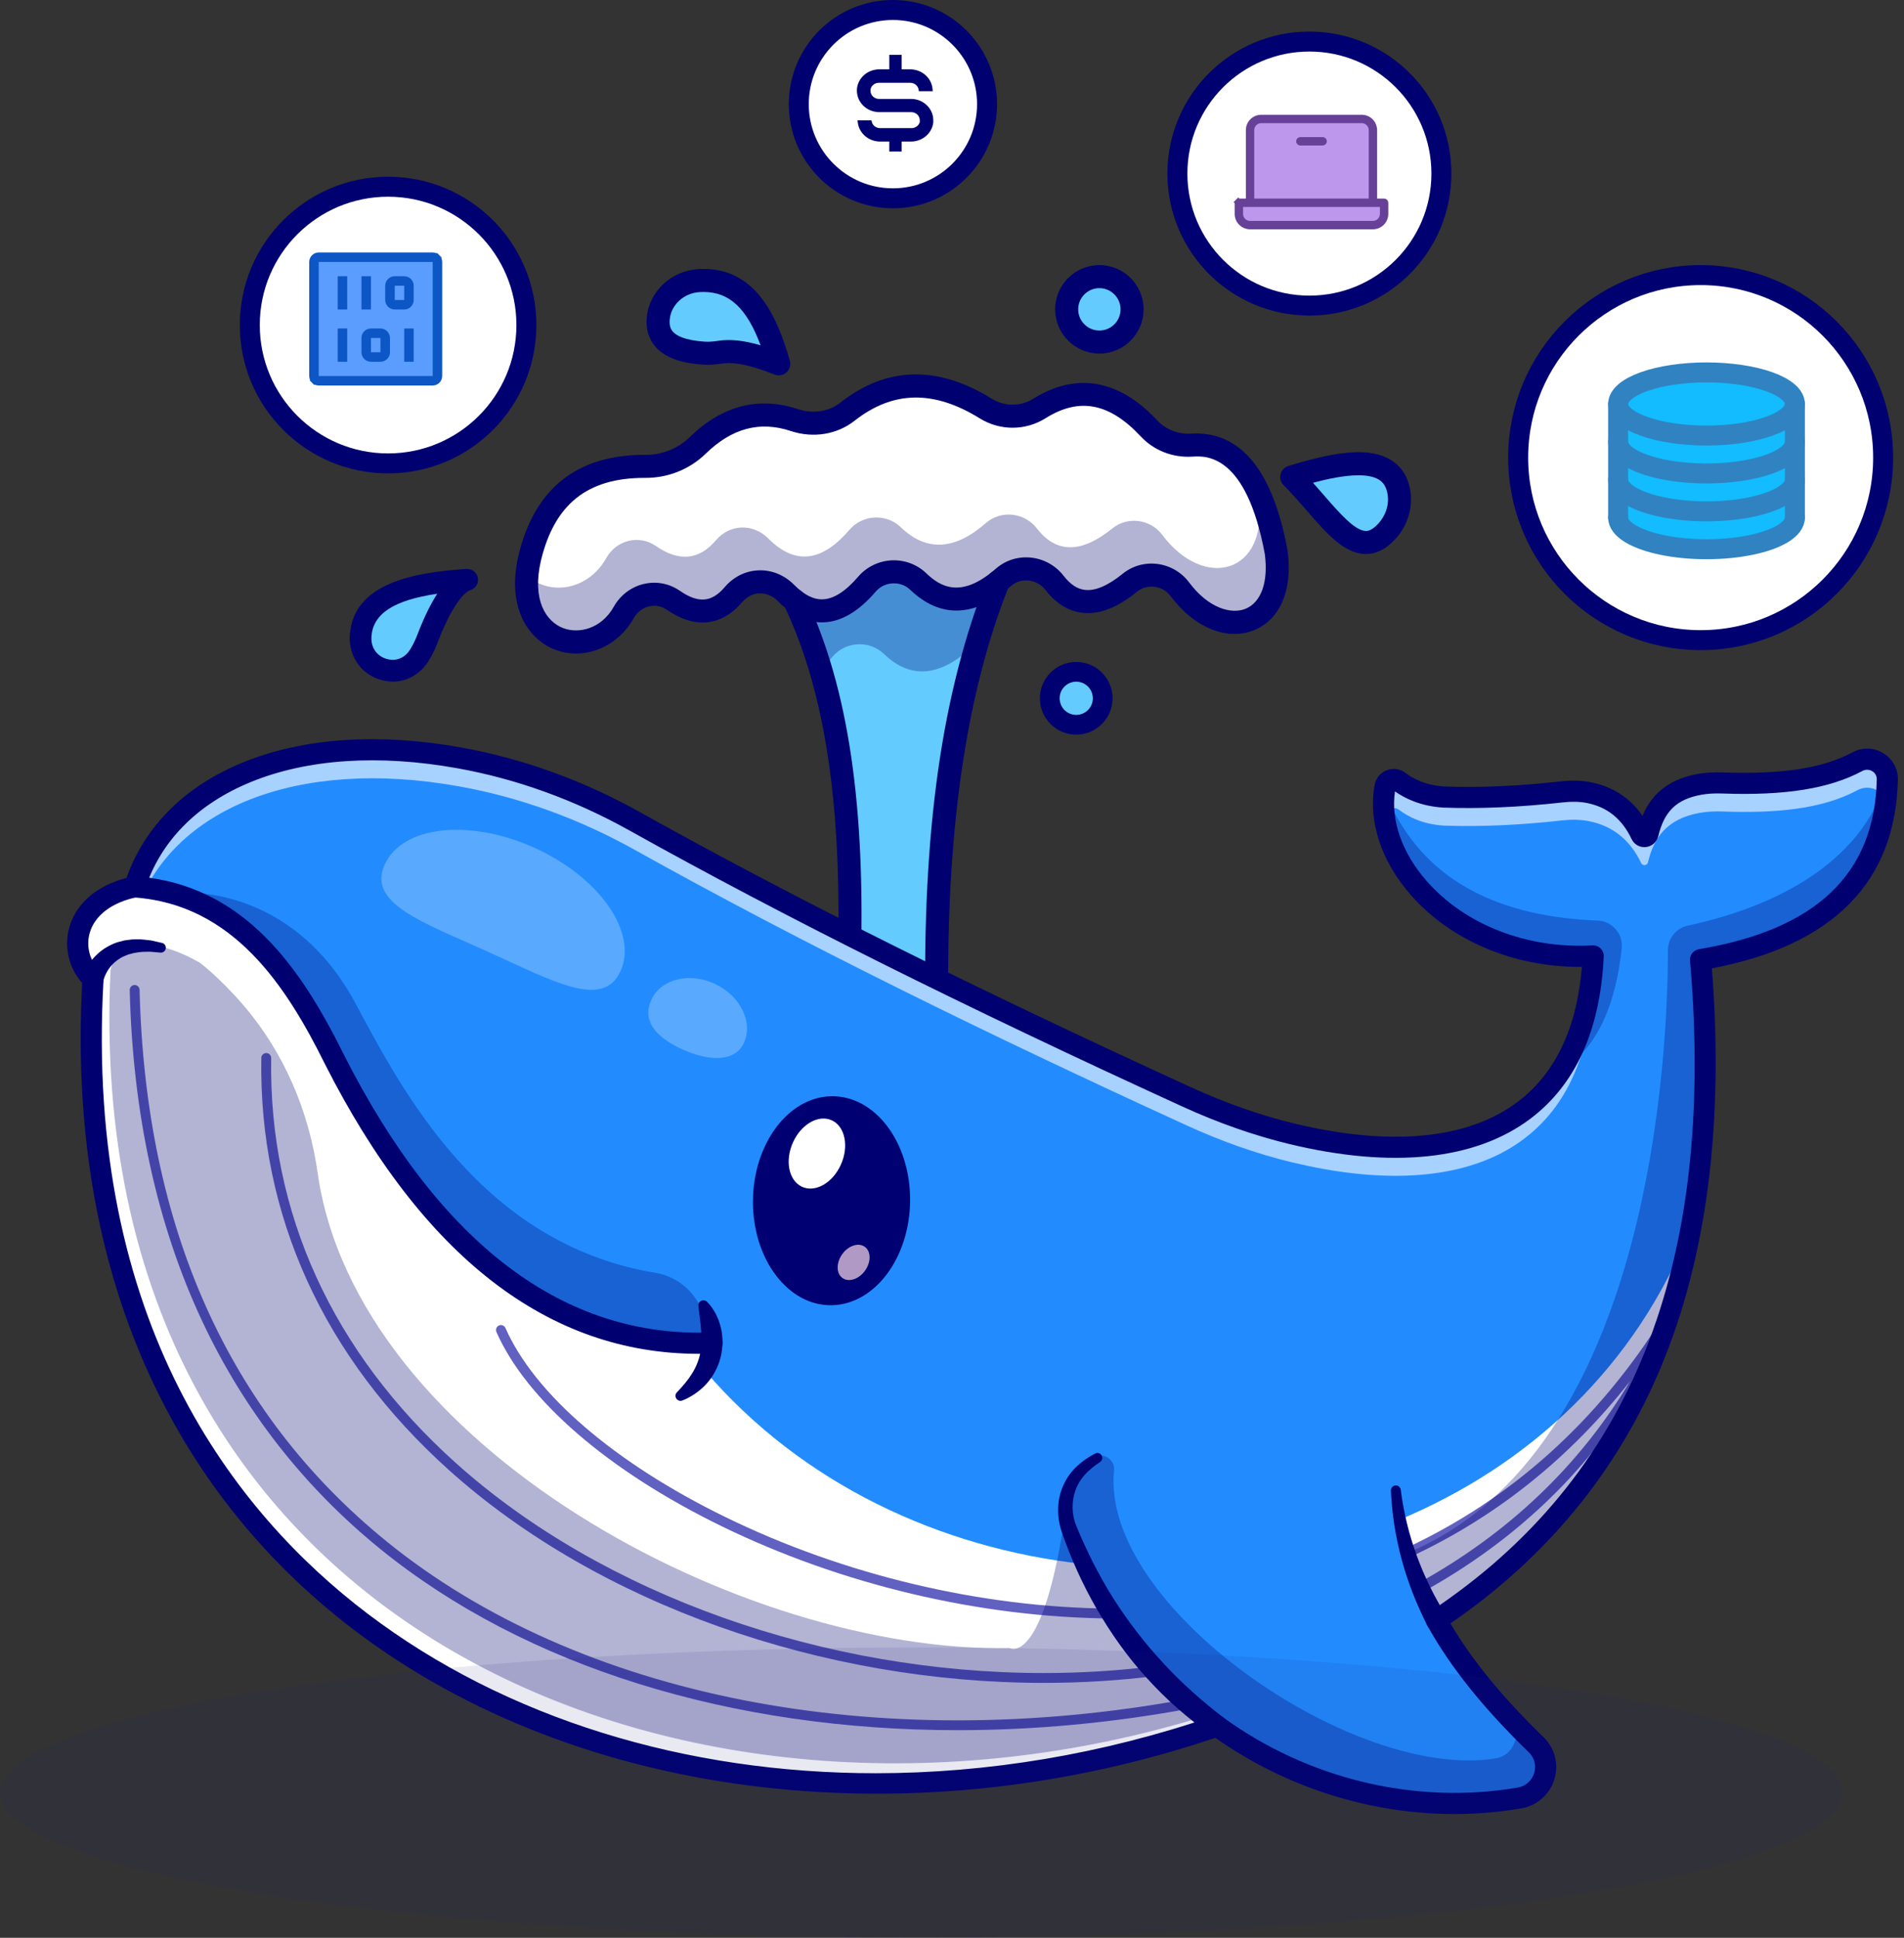 <?xml version="1.0" encoding="utf-8"?>
<svg xmlns="http://www.w3.org/2000/svg" width="286" height="291" viewBox="0 0 286 291" fill="none">
<rect x="0" y="0" width="286" height="291" fill="#333333" stroke="none"/>
<circle cx="196.685" cy="26.067" r="19.827" fill="white" stroke="#000070" stroke-width="3"/>
<rect x="187.99" y="18.242" width="17.865" height="12.059" fill="#BC97EC"/>
<rect x="186.203" y="30.3" width="21.438" height="3.126" fill="#BC97EC"/>
<path d="M206.356 30.319H206.856H207.905C207.939 30.319 207.972 30.333 207.997 30.357C208.021 30.381 208.034 30.414 208.034 30.448V32.126C208.034 32.606 207.844 33.065 207.505 33.404C207.166 33.743 206.707 33.934 206.227 33.934H187.77C187.291 33.934 186.831 33.743 186.492 33.404C186.153 33.065 185.963 32.606 185.963 32.126V30.448C185.963 30.414 185.977 30.381 186.001 30.357L185.647 30.004L186.001 30.357C186.025 30.333 186.058 30.319 186.092 30.319H187.141H187.641V29.819V19.542C187.641 19.063 187.831 18.603 188.17 18.264C188.509 17.925 188.969 17.735 189.448 17.735H204.549C205.029 17.735 205.488 17.925 205.827 18.264C206.166 18.603 206.356 19.063 206.356 19.542V29.819V30.319ZM205.598 30.319H206.098V29.819V19.542C206.098 19.131 205.935 18.737 205.644 18.447C205.354 18.156 204.96 17.993 204.549 17.993H189.448C189.037 17.993 188.643 18.156 188.353 18.447C188.062 18.737 187.899 19.131 187.899 19.542V29.819V30.319H188.399H205.598ZM186.721 30.578H186.221V31.078V32.126C186.221 32.537 186.385 32.931 186.675 33.221C186.965 33.512 187.359 33.675 187.77 33.675H206.227C206.638 33.675 207.032 33.512 207.322 33.221C207.613 32.931 207.776 32.537 207.776 32.126V31.078V30.578H207.276H186.721ZM198.806 21.22C198.806 21.254 198.792 21.287 198.768 21.311C198.744 21.335 198.711 21.349 198.677 21.349H195.321C195.286 21.349 195.254 21.335 195.229 21.311C195.205 21.287 195.191 21.254 195.191 21.22C195.191 21.186 195.205 21.153 195.229 21.128C195.254 21.104 195.286 21.091 195.321 21.091H198.677C198.711 21.091 198.744 21.104 198.768 21.128C198.792 21.153 198.806 21.186 198.806 21.22Z" fill="#9874C5" stroke="#674197"/>
<circle cx="134.124" cy="15.64" r="14.14" fill="white" stroke="#000070" stroke-width="3"/>
<circle cx="255.455" cy="68.722" r="27.41" fill="white" stroke="#000070" stroke-width="3"/>
<path d="M242.812 78.546V59.859C242.32 59.531 242.713 58.482 248.221 56.908C255.106 54.941 263.711 56.663 266.416 57.646C268.58 58.433 269.613 60.105 269.858 60.843V78.054C269.203 79.038 266.023 81.349 258.548 82.726C251.073 84.103 244.943 80.513 242.812 78.546Z" fill="#12BCFF"/>
<path d="M269.614 60.667C269.614 61.29 269.27 61.906 268.603 62.482C267.936 63.057 266.958 63.58 265.725 64.02C264.492 64.46 263.028 64.81 261.417 65.048C259.806 65.286 258.08 65.409 256.336 65.409C252.815 65.409 249.438 64.909 246.947 64.02C244.457 63.131 243.059 61.925 243.059 60.667C243.059 60.044 243.402 59.428 244.069 58.852C244.737 58.277 245.715 57.754 246.947 57.314C248.18 56.874 249.644 56.524 251.255 56.286C252.866 56.048 254.592 55.925 256.336 55.925C258.08 55.925 259.806 56.048 261.417 56.286C263.028 56.524 264.492 56.874 265.725 57.314C266.958 57.754 267.936 58.277 268.603 58.852C269.27 59.428 269.614 60.044 269.614 60.667Z" stroke="#3083C0" stroke-width="3" stroke-linecap="round" stroke-linejoin="round"/>
<path d="M269.614 77.738C269.614 78.57 269 79.388 267.835 80.109C266.669 80.83 264.993 81.429 262.975 81.845C260.956 82.261 258.667 82.48 256.336 82.48C254.005 82.48 251.716 82.261 249.697 81.845C247.679 81.429 246.003 80.83 244.837 80.109C243.672 79.388 243.059 78.57 243.059 77.738" stroke="#3083C0" stroke-width="3" stroke-linecap="round" stroke-linejoin="round"/>
<path d="M269.614 72.048C269.614 72.88 269 73.698 267.835 74.419C266.669 75.14 264.993 75.738 262.975 76.154C260.956 76.571 258.667 76.79 256.336 76.79C254.005 76.79 251.716 76.571 249.697 76.154C247.679 75.738 246.003 75.14 244.837 74.419C243.672 73.698 243.059 72.88 243.059 72.048" stroke="#3083C0" stroke-width="3" stroke-linecap="round" stroke-linejoin="round"/>
<path d="M269.614 66.357C269.614 67.19 269 68.007 267.835 68.728C266.669 69.449 264.993 70.048 262.975 70.464C260.956 70.88 258.667 71.099 256.336 71.099C254.005 71.099 251.716 70.88 249.697 70.464C247.679 70.048 246.003 69.449 244.837 68.728C243.672 68.007 243.059 67.19 243.059 66.357" stroke="#3083C0" stroke-width="3" stroke-linecap="round" stroke-linejoin="round"/>
<path d="M243.059 60.667V77.738" stroke="#3083C0" stroke-width="3" stroke-linecap="round" stroke-linejoin="round"/>
<path d="M269.613 60.667V77.738" stroke="#3083C0" stroke-width="3" stroke-linecap="round" stroke-linejoin="round"/>
<circle cx="58.295" cy="48.816" r="20.775" fill="white" stroke="#000070" stroke-width="3"/>
<rect x="47.385" y="38.852" width="18.415" height="18.415" fill="#5B9CFF"/>
<path d="M65.651 38.687L66.003 38.335L65.651 38.687C65.825 38.861 65.923 39.097 65.923 39.343V56.464C65.923 56.71 65.825 56.946 65.651 57.12C65.478 57.293 65.242 57.391 64.996 57.391H47.875C47.629 57.391 47.393 57.293 47.219 57.12L46.866 57.473L47.219 57.12C47.045 56.946 46.948 56.71 46.947 56.464V39.343C46.948 39.097 47.045 38.861 47.219 38.687C47.393 38.513 47.629 38.416 47.874 38.415H64.996C65.242 38.416 65.478 38.513 65.651 38.687ZM47.874 38.842H47.374V39.342V56.465V56.965H47.874H64.996H65.496V56.465V39.342V38.842H64.996H47.874Z" fill="#1271FF" stroke="#0C56C5"/>
<path d="M59.29 42.409H58.79V42.909V45.05V45.55H59.29H60.717H61.217V45.05V42.909V42.409H60.717H59.29ZM55.722 50.257H55.222V50.757V52.897V53.397H55.722H57.149H57.649V52.897V50.757V50.257H57.149H55.722ZM54.796 41.983H55.222V45.977H54.796V41.983ZM51.228 41.983H51.655V45.977H51.228V41.983ZM60.716 45.977H59.29C59.29 45.977 59.29 45.977 59.29 45.977C59.044 45.976 58.809 45.878 58.635 45.705C58.461 45.531 58.363 45.295 58.363 45.05C58.363 45.05 58.363 45.049 58.363 45.049V42.91C58.363 42.91 58.363 42.91 58.363 42.91C58.363 42.664 58.461 42.428 58.635 42.254C58.809 42.081 59.044 41.983 59.29 41.983H60.716C60.962 41.983 61.198 42.081 61.371 42.254C61.545 42.428 61.643 42.664 61.643 42.91V45.049C61.643 45.295 61.545 45.531 61.371 45.705C61.198 45.878 60.962 45.976 60.716 45.977C60.716 45.977 60.716 45.977 60.716 45.977ZM61.217 49.83H61.643V53.824H61.217V49.83ZM51.228 49.83H51.655V53.824H51.228V49.83ZM57.149 53.824H55.723C55.477 53.824 55.241 53.726 55.068 53.552C54.894 53.379 54.796 53.143 54.796 52.897C54.796 52.897 54.796 52.897 54.796 52.897V50.758C54.796 50.758 54.796 50.757 54.796 50.757C54.796 50.511 54.894 50.276 55.068 50.102C55.241 49.928 55.477 49.831 55.723 49.83H57.149C57.395 49.831 57.63 49.928 57.804 50.102C57.978 50.276 58.076 50.511 58.076 50.757C58.076 50.757 58.076 50.758 58.076 50.758V52.897C58.076 52.897 58.076 52.897 58.076 52.897C58.076 53.143 57.978 53.379 57.804 53.552C57.63 53.726 57.395 53.824 57.149 53.824Z" fill="#1271FF" stroke="#0C56C5"/>
<path d="M194.034 71.631C202.293 69.07 208.988 68.259 210.093 73.7C210.541 75.9 209.801 78.189 208.276 79.837C203.675 84.809 199.699 77.321 194.034 71.631Z" fill="#64CBFF"/>
<path d="M158.849 107.676C157.296 106.123 157.296 103.605 158.849 102.052C160.402 100.499 162.92 100.499 164.473 102.052C166.026 103.605 166.026 106.123 164.473 107.676C162.92 109.229 160.402 109.229 158.849 107.676Z" fill="#64CBFF"/>
<path d="M70.178 87.064C61.373 87.641 54.58 89.509 54.172 95.475C53.828 100.511 60.203 102.714 62.941 98.475C63.4 97.766 63.834 96.905 64.231 95.863C67.498 87.291 70.178 87.064 70.178 87.064Z" fill="#64CBFF"/>
<path d="M116.977 54.642C114.904 47.402 111.861 41.7 104.942 42.141C101.838 42.34 99.184 44.672 98.881 47.766C98.541 51.242 101.231 52.755 105.821 53.038C106.64 53.089 107.46 52.992 108.273 52.876C110.603 52.54 113.608 53.295 116.976 54.642H116.977Z" fill="#64CBFF"/>
<path d="M160.283 47.246C159.848 44.567 161.667 42.044 164.345 41.609C167.024 41.174 169.548 42.993 169.982 45.671C170.417 48.35 168.598 50.873 165.92 51.308C163.241 51.743 160.718 49.924 160.283 47.246Z" fill="#64CBFF"/>
<path d="M123.244 100.441C127.267 113.931 128.094 129.553 127.527 146.116L140.744 152.431C140.378 132.319 141.837 113.432 146.7 96.831C147.646 93.579 148.725 90.415 149.951 87.344C149.951 87.344 133.916 73.627 119.34 90.168C120.891 93.426 122.178 96.857 123.244 100.441Z" fill="#64CBFF"/>
<path d="M150.707 86.715C146.139 90.711 141.865 91.11 137.931 87.331C135.755 85.24 132.2 85.421 130.236 87.713C126.277 92.332 122.228 93.235 118.057 89.042C115.761 86.734 112.277 86.823 110.166 89.302C107.583 92.333 104.561 92.508 101.15 90.151C98.62 88.403 95.216 89.27 93.71 91.953C89.193 100.002 76.524 97.05 79.558 83.846C81.57 75.397 86.564 69.987 96.92 70.038C99.86 70.053 102.7 68.931 104.809 66.883C109.178 62.641 114.011 61.322 119.335 63.088C122.046 63.987 125.055 63.589 127.3 61.824C133.612 56.859 140.53 56.685 148.058 61.344C150.545 62.884 153.672 62.887 156.15 61.333C161.954 57.695 167.428 58.805 172.596 64.341C174.231 66.093 176.596 66.999 178.988 66.849C185.677 66.43 189.727 72.243 191.7 82.959C193.209 94.384 183.503 96.894 177.211 88.477C175.442 86.111 172.007 85.654 169.712 87.516C165.278 91.109 161.439 91.459 158.386 87.518C156.519 85.109 153.001 84.712 150.707 86.719V86.715Z" fill="white"/>
<g opacity="0.3">
<path d="M119.34 90.169C120.891 93.427 122.178 96.858 123.244 100.442C123.856 99.922 124.47 99.296 125.076 98.59C127.04 96.298 130.592 96.112 132.77 98.203C136.701 101.987 140.978 101.588 145.548 97.591C145.907 97.278 146.294 97.024 146.7 96.832C147.646 93.58 148.725 90.423 149.951 87.351C145.668 90.742 141.643 90.895 137.933 87.331C135.754 85.24 132.203 85.419 130.239 87.711C126.681 91.862 123.057 93.014 119.34 90.169Z" fill="#000070"/>
</g>
<g opacity="0.3">
<path d="M93.709 91.954C95.215 89.269 98.619 88.403 101.15 90.149C104.562 92.507 107.579 92.334 110.164 89.303C112.276 86.825 115.761 86.731 118.059 89.043C122.229 93.234 126.273 92.334 130.237 87.711C132.202 85.419 135.753 85.239 137.931 87.331C141.862 91.109 146.139 90.709 150.709 86.719C153.001 84.707 156.518 85.106 158.383 87.518C161.434 91.456 165.278 91.109 169.708 87.512C172.006 85.653 175.444 86.106 177.21 88.478C183.505 96.892 193.212 94.38 191.7 82.955C191.007 79.177 190.054 76.013 188.815 73.515C188.901 73.935 188.988 74.361 189.068 74.8C190.58 86.225 180.874 88.738 174.578 80.317C172.813 77.952 169.375 77.493 167.084 79.358C162.647 82.948 158.81 83.301 155.752 79.358C153.886 76.946 150.369 76.552 148.077 78.558C143.508 82.555 139.231 82.955 135.3 79.17C133.121 77.079 129.57 77.265 127.605 79.557C123.648 84.173 119.598 85.08 115.427 80.883C113.129 78.578 109.645 78.664 107.533 81.142C104.955 84.173 101.93 84.347 98.519 81.995C95.987 80.243 92.583 81.109 91.078 83.794C88.327 88.691 82.557 89.516 79.146 86.426C78.227 97.404 89.505 99.449 93.709 91.955L93.709 91.954Z" fill="#000070"/>
</g>
<path d="M86.547 98.142C89.974 98.142 93.32 96.179 95.218 92.798C95.715 91.913 96.549 91.278 97.506 91.057C98.433 90.842 99.377 91.026 100.167 91.572C104.362 94.471 108.381 94.063 111.483 90.422C112.173 89.611 113.092 89.144 114.069 89.106C115.075 89.066 116.051 89.477 116.831 90.261C119.03 92.471 121.374 93.546 123.732 93.458C126.375 93.36 129.006 91.805 131.549 88.838C132.189 88.091 133.094 87.653 134.096 87.605C135.09 87.556 136.029 87.901 136.733 88.578C139.879 91.601 145.054 93.958 151.846 88.017C152.574 87.38 153.511 87.081 154.486 87.175C155.481 87.271 156.404 87.781 157.018 88.574C158.603 90.62 160.47 91.78 162.569 92.023C165.112 92.319 167.808 91.282 170.8 88.856C171.532 88.263 172.463 88.003 173.418 88.122C174.392 88.243 175.247 88.736 175.825 89.51C179.388 94.275 184.318 96.284 188.386 94.628C192.308 93.031 194.188 88.584 193.415 82.73C193.411 82.701 193.407 82.672 193.401 82.643C191.175 70.552 186.285 64.664 178.88 65.121C176.989 65.24 175.116 64.506 173.86 63.16C166.574 55.353 159.708 57.06 155.231 59.867C153.308 61.072 150.908 61.075 148.968 59.873C140.804 54.819 133.153 55.017 126.23 60.463C124.501 61.824 122.126 62.191 119.879 61.446C113.966 59.485 108.491 60.895 103.603 65.642C101.82 67.373 99.451 68.323 96.927 68.308C96.877 68.308 96.826 68.308 96.776 68.308C86.626 68.308 80.267 73.4 77.874 83.445C76.006 91.579 79.644 96.12 83.325 97.542C84.378 97.949 85.467 98.144 86.546 98.144L86.547 98.142ZM98.277 87.509C97.763 87.509 97.244 87.568 96.727 87.687C94.823 88.127 93.174 89.373 92.202 91.106C90.338 94.426 86.954 95.233 84.572 94.314C82.066 93.346 79.875 90.189 81.243 84.232C83.268 75.735 88.206 71.766 96.773 71.766C96.841 71.766 96.909 71.766 96.977 71.766C100.385 71.766 103.592 70.474 106.013 68.123C109.955 64.295 114.135 63.184 118.79 64.728C122.143 65.84 125.724 65.262 128.369 63.181C134.11 58.666 140.253 58.545 147.148 62.814C150.219 64.715 154.021 64.708 157.069 62.798C162.114 59.635 166.646 60.5 171.332 65.52C173.315 67.646 176.147 68.759 179.097 68.574C181.103 68.448 187.189 68.069 189.992 83.227C190.533 87.399 189.447 90.463 187.083 91.425C184.981 92.281 181.543 91.38 178.597 87.44C177.467 85.928 175.734 84.925 173.847 84.69C171.951 84.454 170.094 84.98 168.624 86.171C166.423 87.955 164.522 88.768 162.969 88.588C161.813 88.454 160.761 87.757 159.754 86.457C158.559 84.913 156.761 83.921 154.821 83.733C152.886 83.544 151.022 84.143 149.569 85.414C144.402 89.933 141.276 88.147 139.13 86.084C137.754 84.762 135.865 84.053 133.929 84.15C131.994 84.244 130.169 85.133 128.922 86.587C127.032 88.792 125.242 89.942 123.603 90.002C122.206 90.057 120.794 89.341 119.283 87.821C117.813 86.344 115.904 85.571 113.936 85.65C111.982 85.725 110.175 86.624 108.85 88.18C106.899 90.469 104.89 90.633 102.134 88.727C100.972 87.923 99.64 87.508 98.277 87.508V87.509Z" fill="#000070"/>
<path d="M140.748 154.16C140.759 154.16 140.769 154.16 140.78 154.16C141.735 154.142 142.496 153.354 142.478 152.399C141.986 125.611 144.957 104.542 151.562 87.984C151.916 87.096 151.484 86.091 150.596 85.736C149.712 85.382 148.702 85.814 148.349 86.702C141.477 103.931 138.512 124.826 139.02 152.462C139.038 153.406 139.808 154.16 140.749 154.16H140.748Z" fill="#000070"/>
<path d="M127.526 147.844C128.454 147.844 129.222 147.108 129.254 146.173C130.111 121.241 127.456 103.209 120.901 89.427C120.491 88.565 119.46 88.198 118.597 88.608C117.734 89.019 117.367 90.051 117.778 90.913C124.086 104.175 126.634 121.696 125.796 146.054C125.763 147.009 126.511 147.81 127.465 147.842C127.486 147.842 127.506 147.843 127.525 147.843L127.526 147.844Z" fill="#000070"/>
<path d="M205.176 83.193C206.735 83.193 208.205 82.459 209.545 81.011C211.495 78.904 212.333 76.042 211.788 73.354C211.392 71.405 210.4 69.95 208.842 69.026C205.892 67.279 201.31 67.563 193.521 69.978C192.944 70.157 192.501 70.626 192.355 71.213C192.209 71.801 192.381 72.421 192.808 72.85C194.02 74.067 195.16 75.38 196.264 76.649C199.292 80.132 201.907 83.141 205.098 83.191C205.124 83.191 205.15 83.191 205.175 83.191L205.176 83.193ZM204.047 71.376C205.249 71.376 206.316 71.551 207.079 72.003C207.78 72.418 208.199 73.066 208.398 74.044C208.723 75.643 208.203 77.37 207.007 78.662C206.003 79.746 205.369 79.737 205.153 79.734C203.507 79.708 201.152 77.001 198.876 74.381C198.336 73.759 197.788 73.129 197.223 72.499C199.268 71.948 201.878 71.376 204.048 71.376H204.047Z" fill="#000070"/>
<path d="M161.66 110.324C164.67 110.324 167.119 107.875 167.119 104.865C167.119 101.855 164.67 99.406 161.66 99.406C158.651 99.406 156.202 101.855 156.202 104.865C156.202 107.875 158.651 110.324 161.66 110.324ZM161.66 102.37C163.036 102.37 164.154 103.489 164.154 104.864C164.154 106.239 163.036 107.358 161.66 107.358C160.285 107.358 159.167 106.239 159.167 104.864C159.167 103.489 160.285 102.37 161.66 102.37Z" fill="#000070"/>
<path d="M59.001 102.357C61.105 102.357 63.063 101.29 64.309 99.36C64.847 98.528 65.334 97.546 65.753 96.443C68.27 89.836 70.268 88.765 70.495 88.662C71.293 88.504 71.864 87.773 71.802 86.943C71.735 86.052 70.962 85.389 70.07 85.439C62.191 85.956 53.079 87.55 52.547 95.365C52.339 98.403 54.103 101.075 56.935 102.016C57.625 102.245 58.321 102.356 59.001 102.356V102.357ZM65.686 89.159C64.758 90.587 63.746 92.559 62.708 95.284C62.37 96.173 61.988 96.949 61.572 97.592C60.58 99.129 59.058 99.288 57.962 98.924C56.831 98.549 55.669 97.474 55.797 95.587C56.029 92.173 59.123 90.127 65.686 89.16V89.159ZM70.317 88.687C70.317 88.687 70.316 88.687 70.315 88.687C70.315 88.687 70.317 88.687 70.317 88.687ZM70.319 88.687C70.319 88.687 70.318 88.687 70.317 88.687C70.317 88.687 70.318 88.687 70.319 88.687Z" fill="#000070"/>
<path d="M116.977 56.372C117.399 56.372 117.814 56.219 118.137 55.926C118.626 55.484 118.822 54.801 118.64 54.167C116.725 47.476 113.425 39.868 104.832 40.415C100.834 40.67 97.535 43.759 97.161 47.598C96.989 49.356 97.412 50.847 98.417 52.026C99.802 53.651 102.189 54.547 105.716 54.765C106.735 54.828 107.699 54.706 108.522 54.587C110.332 54.325 112.888 54.869 116.335 56.248C116.544 56.332 116.761 56.372 116.977 56.372ZM105.683 43.847C109.543 43.847 112.158 46.253 114.252 51.857C111.782 51.135 109.76 50.914 108.027 51.163C107.374 51.258 106.619 51.355 105.928 51.312C102.809 51.119 101.553 50.374 101.048 49.782C100.807 49.499 100.499 48.999 100.603 47.934C100.814 45.764 102.728 44.015 105.053 43.867C105.266 43.853 105.476 43.846 105.683 43.846V43.847Z" fill="#000070"/>
<path d="M165.137 53.097C168.8 53.097 171.779 50.118 171.779 46.454C171.779 42.791 168.8 39.811 165.137 39.811C161.474 39.811 158.494 42.791 158.494 46.454C158.494 50.118 161.474 53.097 165.137 53.097ZM165.137 43.271C166.893 43.271 168.32 44.699 168.32 46.454C168.32 48.21 166.893 49.638 165.137 49.638C163.382 49.638 161.954 48.21 161.954 46.454C161.954 44.699 163.382 43.271 165.137 43.271Z" fill="#000070"/>
<path d="M13.885 148.665C9.111 250.229 104.725 285.885 182.593 259.278C182.667 259.258 182.746 259.229 182.821 259.204C183.443 259.654 184.071 260.094 184.709 260.519C184.713 260.523 184.723 260.523 184.729 260.529C197.647 269.172 213.307 272.562 228.236 270.007C232.031 269.355 233.514 264.695 230.752 262.012C229.754 261.043 228.775 260.064 227.817 259.072V259.067C223.072 254.155 218.911 248.971 215.759 243.303C215.873 243.228 215.981 243.155 216.09 243.08C216.209 243.001 216.327 242.922 216.447 242.843C235.991 229.644 249.156 210.653 254.034 184.149C256.035 173.247 256.638 161.076 255.704 147.515C255.63 146.393 255.541 145.256 255.442 144.115C274.518 140.912 283.161 131.483 283.497 117.098C283.507 116.747 283.457 116.416 283.358 116.105V116.1C282.81 114.37 280.744 113.446 278.989 114.39C273.637 117.272 266.551 117.859 258.807 117.583C257.626 117.539 256.435 117.583 255.268 117.795C250.281 118.699 248.403 121.625 247.544 125.208C247.42 125.716 246.739 125.791 246.517 125.321C244.881 121.897 242.301 119.747 238.654 119.031C237.33 118.774 235.97 118.774 234.632 118.922C228.449 119.605 222.51 119.901 216.871 119.698C213.624 119.491 211.45 118.325 210.16 117.336C209.369 116.733 208.228 117.172 208.05 118.151C208.015 118.344 207.986 118.531 207.961 118.724C206.286 130.545 219.97 144.629 239.317 143.562C238.986 150.57 237.336 156.184 234.612 160.517C234.612 160.522 234.608 160.522 234.608 160.522C227.289 172.175 212.217 174.631 194.109 170.277C188.638 168.962 183.336 167.049 178.222 164.707C148.392 151.067 120.363 137.309 95.352 123.344C87.129 118.754 78.224 115.467 68.953 113.806C44.486 109.418 25.821 117.261 20.479 132.437C20.39 132.684 20.306 132.931 20.227 133.184C10.892 135.121 9.85 143.067 13.971 147.021C13.941 147.569 13.911 148.118 13.887 148.662V148.666L13.885 148.665Z" fill="#228CFF"/>
<g opacity="0.6">
<path d="M238.653 123.314C242.3 124.03 244.88 126.181 246.516 129.605C246.738 130.074 247.42 130 247.543 129.491C248.403 125.908 250.281 122.983 255.267 122.078C256.433 121.866 257.624 121.821 258.806 121.866C266.55 122.143 273.636 121.555 278.989 118.674C280.673 117.765 282.656 118.585 283.283 120.19C283.401 119.187 283.471 118.155 283.495 117.097C283.555 114.755 281.054 113.277 278.989 114.389C273.636 117.271 266.55 117.858 258.806 117.582C257.625 117.538 256.434 117.582 255.267 117.794C250.28 118.698 248.403 121.624 247.543 125.207C247.419 125.715 246.738 125.79 246.516 125.32C244.881 121.896 242.3 119.746 238.653 119.03C237.329 118.773 235.969 118.773 234.631 118.921C228.449 119.604 222.509 119.9 216.87 119.697C213.623 119.49 211.449 118.324 210.159 117.335C209.369 116.732 208.227 117.171 208.049 118.15C207.763 119.697 207.748 121.289 207.98 122.88C208 122.732 208.024 122.583 208.049 122.435C208.227 121.457 209.369 121.017 210.159 121.62C211.449 122.608 213.623 123.775 216.87 123.983C222.509 124.185 228.449 123.889 234.631 123.207C235.97 123.059 237.329 123.059 238.653 123.315V123.314Z" fill="white"/>
</g>
<g opacity="0.6">
<path d="M11.993 143.817C12.848 141.021 15.452 138.461 20.227 137.467C20.306 137.216 20.39 136.968 20.478 136.721C25.82 121.545 44.485 113.702 68.952 118.09C78.223 119.75 87.128 123.037 95.351 127.627C120.362 141.593 148.392 155.351 178.221 168.99C183.335 171.332 188.638 173.244 194.108 174.559C218.956 180.534 238.095 173.684 239.316 147.844C239.183 147.854 239.055 147.858 238.926 147.858C235.858 170.151 217.519 175.904 194.108 170.274C188.638 168.959 183.335 167.047 178.221 164.704C148.392 151.065 120.362 137.306 95.351 123.342C87.128 118.751 78.223 115.465 68.952 113.804C44.485 109.415 25.82 117.258 20.478 132.435C20.389 132.682 20.306 132.929 20.227 133.181C13.016 134.679 10.753 139.759 11.993 143.816V143.817Z" fill="white"/>
</g>
<path d="M210.255 228.209C211.535 233.64 213.641 238.488 216.442 242.842C235.987 229.642 249.152 210.651 254.029 184.147V184.127C245.796 205.347 229.552 220.128 210.255 228.208L210.255 228.209Z" fill="white"/>
<path d="M13.969 147.02C8.083 249.845 104.305 286.029 182.594 259.278C171.391 251.994 162.802 234.88 162.802 234.88C141.256 232.498 120.5 222.896 105.848 205.803L106.945 201.592C106.945 201.592 105.433 203.519 86.046 197.851C66.664 192.178 54.897 167.573 50.208 159.043C45.518 150.513 41.19 143.353 34.103 137.976C30.066 134.916 24.511 133.276 20.479 132.436C20.39 132.683 20.306 132.93 20.227 133.183C10.892 135.12 9.85 143.066 13.971 147.02H13.969Z" fill="white"/>
<path d="M156.795 252.724C162.445 252.724 168.073 252.382 173.635 251.683C174.005 251.641 174.295 251.327 174.295 250.946C174.295 250.507 173.897 250.154 173.458 250.211C167.952 250.904 162.369 251.243 156.776 251.243C123.962 251.244 90.655 239.605 68.472 219.703C49.935 203.073 40.344 182.044 40.735 158.893C40.742 158.484 40.415 158.147 40.007 158.139C40.002 158.139 39.998 158.139 39.994 158.139C39.591 158.139 39.26 158.463 39.253 158.868C38.853 182.463 48.615 203.881 67.482 220.807C89.929 240.945 123.622 252.724 156.795 252.725V252.724Z" fill="#6161C1"/>
<path d="M143.845 259.828C155.222 259.828 166.93 258.761 178.733 256.58C179.135 256.506 179.402 256.119 179.327 255.717C179.253 255.314 178.863 255.048 178.464 255.123C131.913 263.724 86.905 254.883 58.066 231.474C34.319 212.198 21.837 184.331 20.968 148.648C20.957 148.245 20.628 147.924 20.227 147.924C20.22 147.924 20.214 147.924 20.208 147.924C19.799 147.934 19.476 148.274 19.485 148.684C19.938 167.284 23.615 184.041 30.412 198.489C36.698 211.851 45.688 223.335 57.132 232.624C78.972 250.353 109.944 259.828 143.845 259.828Z" fill="#6161C1"/>
<path d="M166.904 243.049C167.31 243.049 167.642 242.721 167.645 242.314C167.647 241.904 167.319 241.57 166.909 241.567C147.378 241.416 126.792 236.532 108.944 227.813C92.33 219.699 80.296 209.354 75.925 199.43C75.761 199.056 75.322 198.886 74.948 199.051C74.574 199.216 74.404 199.653 74.568 200.028C79.078 210.267 91.369 220.88 108.293 229.146C126.337 237.959 147.15 242.897 166.897 243.049H166.903H166.904Z" fill="#6161C1"/>
<path d="M213.358 239.16C213.479 239.16 213.602 239.13 213.716 239.068C230.901 229.584 243.504 215.89 251.174 198.366C251.329 198.011 251.184 197.595 250.841 197.413C250.497 197.231 250.072 197.346 249.866 197.676C240.025 213.418 226.996 225.138 211.142 232.508C210.771 232.681 210.61 233.121 210.782 233.492C210.955 233.863 211.394 234.025 211.766 233.852C224.716 227.833 235.807 218.965 244.852 207.419C237.273 220.085 226.596 230.267 212.999 237.769C212.641 237.968 212.51 238.419 212.708 238.777C212.843 239.022 213.096 239.159 213.358 239.159V239.16Z" fill="#6161C1"/>
<path d="M218.473 272.417C221.829 272.417 225.184 272.138 228.503 271.57C230.864 271.164 232.769 269.495 233.475 267.214C234.175 264.953 233.554 262.524 231.856 260.874C225.644 254.847 221.165 249.383 217.867 243.792C232.254 233.935 242.86 221.062 249.401 205.511C256.373 188.935 258.975 168.724 257.14 145.422C275.325 141.977 284.723 132.466 285.081 117.135C285.122 115.485 284.308 113.982 282.902 113.118C281.47 112.237 279.726 112.191 278.236 112.994C273.844 115.358 267.689 116.315 258.862 115.997C257.426 115.944 256.156 116.021 254.982 116.234C250.002 117.137 247.816 119.884 246.73 122.527C244.854 119.816 242.249 118.12 238.958 117.474C237.571 117.205 236.1 117.163 234.455 117.345C228.026 118.054 222.291 118.305 216.926 118.112C214.096 117.93 212.204 116.904 211.122 116.075C210.305 115.453 209.25 115.301 208.298 115.671C207.346 116.039 206.67 116.86 206.487 117.866C205.482 123.309 207.467 129.344 211.934 134.421C217.945 141.252 227.313 145.2 237.307 145.201C237.411 145.201 237.515 145.201 237.619 145.2C236.864 154.413 233.61 161.236 227.933 165.497C220.485 171.087 208.917 172.206 194.476 168.734C189.371 167.508 184.124 165.668 178.878 163.265C146.246 148.344 119.176 134.833 96.121 121.959C87.551 117.174 78.503 113.905 69.228 112.244C56.867 110.028 45.562 110.801 36.535 114.479C27.817 118.032 21.774 124.023 19.002 131.84C14.554 132.998 11.453 135.651 10.429 139.212C9.579 142.167 10.315 145.322 12.345 147.62C11.212 169.006 14.427 188.401 21.906 205.276C28.895 221.05 39.463 234.371 53.315 244.872C70.067 257.569 91.232 265.699 114.526 268.381C137.019 270.97 160.525 268.408 182.559 260.968C193.159 268.439 205.813 272.418 218.471 272.418L218.473 272.417ZM280.468 115.599C280.737 115.599 281.004 115.672 281.242 115.819C281.449 115.947 281.928 116.322 281.91 117.057C281.579 131.248 272.835 139.585 255.178 142.549C254.362 142.686 253.789 143.426 253.86 144.25C257.801 189.999 245.051 221.966 214.881 241.979C214.192 242.438 213.969 243.349 214.372 244.072C217.886 250.386 222.74 256.448 229.647 263.149C230.497 263.975 230.796 265.143 230.445 266.275C230.089 267.427 229.163 268.238 227.967 268.443C212.701 271.058 196.585 267.221 183.751 257.92C183.332 257.617 182.794 257.537 182.305 257.704C165.523 263.466 148.275 266.289 131.539 266.29C103.056 266.29 76.042 258.118 55.233 242.344C35.5 227.386 12.597 198.722 15.551 147.11C15.578 146.647 15.4 146.195 15.066 145.875C13.494 144.367 12.886 142.15 13.479 140.088C14.234 137.462 16.811 135.51 20.547 134.735C21.107 134.618 21.561 134.208 21.735 133.663C24.065 126.35 29.598 120.731 37.734 117.416C46.204 113.964 56.902 113.256 68.67 115.365C77.598 116.964 86.313 120.114 94.576 124.727C117.706 137.642 144.85 151.192 177.558 166.148C182.99 168.635 188.432 170.542 193.735 171.817C209.124 175.517 221.608 174.209 229.838 168.032C236.654 162.917 240.376 154.708 240.898 143.634C240.919 143.186 240.749 142.749 240.431 142.433C240.112 142.117 239.672 141.952 239.227 141.975C229.412 142.52 220.107 138.907 214.315 132.323C210.61 128.114 208.884 123.226 209.538 118.845C211.005 119.886 213.376 121.06 216.767 121.277C222.334 121.477 228.219 121.221 234.803 120.494C236.124 120.347 237.285 120.377 238.349 120.583C241.427 121.188 243.631 122.961 245.082 126.001C245.473 126.823 246.314 127.299 247.222 127.205C248.121 127.114 248.868 126.46 249.083 125.578C249.984 121.824 251.857 120.021 255.549 119.351C256.494 119.179 257.538 119.117 258.744 119.163C268.158 119.5 274.829 118.425 279.738 115.782C279.969 115.658 280.219 115.596 280.466 115.596L280.468 115.599ZM247.945 124.635C247.945 124.635 247.947 124.64 247.948 124.642C247.948 124.64 247.946 124.637 247.945 124.635Z" fill="#000070"/>
<path d="M104.969 203.305C105.645 203.305 106.323 203.292 107.006 203.267C107.881 203.234 108.563 202.496 108.53 201.621C108.496 200.746 107.777 200.059 106.885 200.097C84.665 200.939 66.09 186.892 51.623 158.328C45.396 145.764 36.804 132.752 20.337 131.602C19.463 131.538 18.705 132.199 18.644 133.074C18.583 133.947 19.241 134.705 20.116 134.766C34.985 135.805 42.954 147.979 48.788 159.749C63.433 188.666 82.326 203.306 104.97 203.306L104.969 203.305Z" fill="#000070"/>
<path d="M104.913 196.229C105.06 197.465 105.247 198.692 105.319 199.837C105.395 200.989 105.398 202.1 105.192 203.174C104.977 204.243 104.572 205.267 103.97 206.245C103.365 207.223 102.581 208.15 101.689 209.077L101.677 209.089C101.388 209.39 101.397 209.869 101.698 210.159C101.919 210.371 102.235 210.422 102.502 210.316C103.812 209.795 105.037 208.967 106.063 207.872C107.081 206.772 107.85 205.372 108.232 203.872C108.605 202.371 108.63 200.799 108.276 199.353C108.103 198.629 107.841 197.937 107.505 197.287C107.155 196.635 106.763 196.05 106.197 195.491C105.896 195.195 105.411 195.198 105.115 195.499C104.946 195.67 104.873 195.901 104.899 196.123L104.912 196.23L104.913 196.229Z" fill="#000070"/>
<path d="M15.508 147.389C15.502 147.398 15.512 147.35 15.521 147.308C15.528 147.27 15.539 147.226 15.553 147.178C15.577 147.086 15.601 146.993 15.638 146.898C15.697 146.706 15.785 146.519 15.864 146.328C16.048 145.959 16.254 145.591 16.516 145.268C17.025 144.608 17.692 144.068 18.472 143.67L19.085 143.413C19.287 143.317 19.517 143.287 19.735 143.218C20.168 143.068 20.643 143.046 21.109 142.969C21.581 142.922 22.067 142.94 22.553 142.921L24.028 143.051L24.105 143.057C24.511 143.093 24.87 142.792 24.905 142.385C24.938 142.012 24.688 141.68 24.332 141.6L22.733 141.238C22.182 141.18 21.631 141.088 21.067 141.066C20.5 141.075 19.928 141.034 19.348 141.138C19.06 141.185 18.765 141.193 18.479 141.277L17.613 141.509C16.472 141.896 15.378 142.541 14.487 143.414C14.033 143.844 13.647 144.338 13.296 144.857C13.132 145.124 12.964 145.39 12.826 145.679C12.751 145.818 12.685 145.969 12.62 146.119C12.587 146.193 12.555 146.271 12.524 146.357C12.494 146.44 12.464 146.515 12.425 146.649C12.22 147.5 12.745 148.357 13.596 148.562C14.447 148.766 15.304 148.242 15.508 147.391V147.389Z" fill="#000070"/>
<path d="M164.483 218.284C163.515 218.8 162.582 219.421 161.752 220.197C160.912 220.998 160.207 221.961 159.734 223.036C158.752 225.18 158.703 227.698 159.453 229.944C160.823 233.981 162.593 237.878 164.722 241.59C166.872 245.285 169.352 248.816 172.254 251.984C175.129 255.172 178.372 258.032 181.891 260.487C182.609 260.989 183.598 260.813 184.099 260.094C184.586 259.397 184.434 258.446 183.769 257.932L183.752 257.918C180.525 255.433 177.463 252.737 174.715 249.732C171.938 246.756 169.458 243.503 167.249 240.064C165.07 236.607 163.228 232.924 161.661 229.132C160.984 227.455 160.922 225.508 161.554 223.781C161.86 222.913 162.357 222.117 162.979 221.426C163.632 220.727 164.399 220.102 165.233 219.561L165.237 219.559C165.58 219.336 165.677 218.876 165.454 218.532C165.243 218.207 164.819 218.104 164.483 218.283V218.284Z" fill="#000070"/>
<path d="M208.926 223.844C209.083 227.33 209.626 230.819 210.553 234.217C211.475 237.616 212.778 240.92 214.373 244.073L214.375 244.076C214.771 244.859 215.726 245.172 216.508 244.776C217.29 244.38 217.603 243.425 217.208 242.643C217.188 242.605 217.166 242.566 217.144 242.529C215.398 239.682 213.913 236.67 212.772 233.516C211.629 230.364 210.833 227.074 210.404 223.717C210.352 223.311 209.981 223.023 209.575 223.074C209.189 223.122 208.911 223.462 208.926 223.843V223.844Z" fill="#000070"/>
<g opacity="0.3">
<path d="M180.809 257.773C103.809 281.524 11.92 245.315 16.602 145.701V145.695C16.62 145.607 16.88 144.407 17.645 143.042C20.057 141.503 23.923 141.091 30.029 144.583C30.029 144.583 32.897 146.711 36.502 150.889C42.644 158.01 46.394 166.828 47.714 176.139C53.525 217.116 111.454 248.264 151.676 247.502C151.676 247.502 157.127 250.714 160.497 223.782C160.497 223.782 161.335 221.141 163.906 219.038C165.345 217.862 167.534 218.991 167.344 220.84C165.255 241.177 203.34 267.537 224.651 264.057C224.651 264.057 228.135 263.716 227.815 259.071C228.773 260.064 229.752 261.043 230.75 262.011C233.513 264.694 232.03 269.354 228.234 270.006C213.305 272.562 197.645 269.171 184.727 260.528C184.72 260.521 184.706 260.523 184.705 260.513C184.571 259.966 184.4 259.438 183.843 259.355L182.812 259.202C182.226 259.403 181.638 259.6 181.049 259.795L180.808 257.772L180.809 257.773Z" fill="#000070"/>
</g>
<g opacity="0.3">
<path d="M26.978 134.087C26.978 134.087 43.616 132.436 53.417 150.71C60.348 163.634 72.263 186.812 98.466 191.147C103.301 191.947 106.708 196.518 105.941 201.359C105.913 201.531 105.881 201.706 105.845 201.88C105.845 201.88 74.667 202.779 58.606 173.869C42.545 144.96 44.275 143.971 26.978 134.087Z" fill="#000070"/>
</g>
<g opacity="0.3">
<path d="M211.455 233.18C211.455 233.18 213.235 239.975 216.09 243.078C216.091 243.078 216.092 243.078 216.093 243.078C235.833 229.869 249.127 210.809 254.034 184.147C256.035 173.245 256.638 161.074 255.704 147.513C255.63 146.391 255.541 145.254 255.442 144.113C274.518 140.91 283.161 131.481 283.497 117.096C283.507 116.745 283.457 116.414 283.358 116.103C283.32 116.475 281.555 132.911 253.499 139.011C251.771 139.387 250.537 140.914 250.537 142.681C250.54 157.091 248.333 217.852 211.455 233.178L211.455 233.18Z" fill="#000070"/>
</g>
<g opacity="0.3">
<path d="M239.312 143.56C238.981 150.568 237.331 156.182 234.608 160.516C241.194 156.862 243.069 147.721 243.597 142.368C243.811 140.203 242.146 138.327 239.973 138.244C223.474 137.608 212.801 131.099 207.956 118.723C206.281 130.544 219.965 144.628 239.312 143.561V143.56Z" fill="#000070"/>
</g>
<g opacity="0.25">
<path d="M57.78 129.844C55.153 135.664 63.433 138.473 73.217 142.889C83.001 147.306 90.585 151.657 93.212 145.837C95.839 140.018 90.036 131.72 80.251 127.304C70.467 122.887 60.406 124.025 57.78 129.845V129.844Z" fill="white"/>
</g>
<g opacity="0.25">
<path d="M97.892 150.034C96.412 153.108 98.284 155.561 102.097 157.397C105.91 159.234 110.22 159.759 111.701 156.686C113.181 153.613 111.291 149.631 107.477 147.795C103.664 145.959 99.373 146.961 97.892 150.034Z" fill="white"/>
</g>
<path d="M124.91 164.624C131.429 164.535 136.712 171.49 136.709 180.157C136.706 188.823 131.419 195.922 124.901 196.011C118.382 196.1 113.1 189.146 113.102 180.479C113.105 171.812 118.392 164.714 124.911 164.625L124.91 164.624Z" fill="#000072"/>
<path d="M124.991 168.261C126.966 169.213 127.545 172.209 126.284 174.954C125.025 177.699 122.402 179.153 120.427 178.202C118.452 177.25 117.873 174.254 119.133 171.51C120.393 168.765 123.016 167.311 124.991 168.262V168.261Z" fill="white"/>
<path d="M129.974 187.292C130.878 188.03 130.829 189.652 129.862 190.916C128.895 192.179 127.378 192.604 126.473 191.865C125.569 191.127 125.618 189.505 126.585 188.242C127.552 186.98 129.069 186.554 129.973 187.293L129.974 187.292Z" fill="#B199C5"/>
<ellipse opacity="0.1" cx="138.391" cy="269.199" rx="138.391" ry="21.801" fill="#211F7B"/>
<g clip-path="url(#clip0_34_459)">
<path d="M132.209 21.108H133.729V23.109V23.259H133.879H135.129H135.279V23.109V21.108H136.829C137.62 21.108 138.385 20.832 138.977 20.331C139.569 19.83 139.948 19.139 140.038 18.388L140.039 18.379V18.37L140.039 18.048L140.039 18.047C140.038 17.598 139.933 17.155 139.731 16.75C139.529 16.345 139.235 15.987 138.872 15.702C138.285 15.236 137.541 14.989 136.778 15.007H132.089V15.007L132.086 15.007C131.891 15.011 131.697 14.979 131.517 14.911C131.336 14.843 131.172 14.742 131.034 14.613C130.897 14.484 130.789 14.331 130.716 14.162C130.643 13.994 130.607 13.814 130.609 13.633L130.61 13.633L130.609 13.621C130.604 13.551 130.604 13.481 130.609 13.412C130.666 13.09 130.845 12.798 131.115 12.59C131.386 12.38 131.731 12.27 132.084 12.283L132.084 12.283H132.089H136.709L136.709 12.283C137.053 12.283 137.384 12.398 137.645 12.607C137.905 12.816 138.076 13.104 138.132 13.419L138.153 13.544H138.279H139.779H139.943L139.929 13.381C139.863 12.61 139.493 11.893 138.896 11.371C138.299 10.85 137.518 10.561 136.709 10.561C136.709 10.561 136.709 10.561 136.709 10.561H135.279V8.531V8.381H135.129H133.879H133.729V8.531V10.561H132.089C132.089 10.561 132.089 10.561 132.089 10.561C131.28 10.561 130.5 10.85 129.903 11.371C129.306 11.893 128.936 12.61 128.87 13.381L128.87 13.381L128.87 13.384C128.864 13.468 128.864 13.552 128.869 13.635C128.87 14.037 128.954 14.434 129.116 14.804C129.278 15.176 129.516 15.513 129.815 15.797C130.42 16.37 131.238 16.691 132.089 16.691H136.829V16.691L136.833 16.691C137.026 16.686 137.218 16.718 137.398 16.785C137.577 16.852 137.741 16.952 137.878 17.078C138.015 17.205 138.124 17.357 138.198 17.523C138.271 17.689 138.309 17.868 138.309 18.048L138.309 18.055L138.31 18.062C138.319 18.156 138.32 18.251 138.311 18.345C138.238 18.64 138.063 18.904 137.811 19.096C137.556 19.289 137.238 19.395 136.909 19.395H132.209C131.881 19.395 131.563 19.289 131.308 19.096C131.053 18.902 130.876 18.634 130.805 18.335L130.778 18.22H130.659H129.149H128.98L129 18.388C129.091 19.139 129.47 19.83 130.062 20.331C130.654 20.832 131.419 21.108 132.209 21.108Z" fill="#000070" stroke="#000070" stroke-width="0.3"/>
</g>
<defs>
<clipPath id="clip0_34_459">
<rect width="15.166" height="15.166" fill="white" transform="translate(127.016 7.583)"/>
</clipPath>
</defs>
</svg>